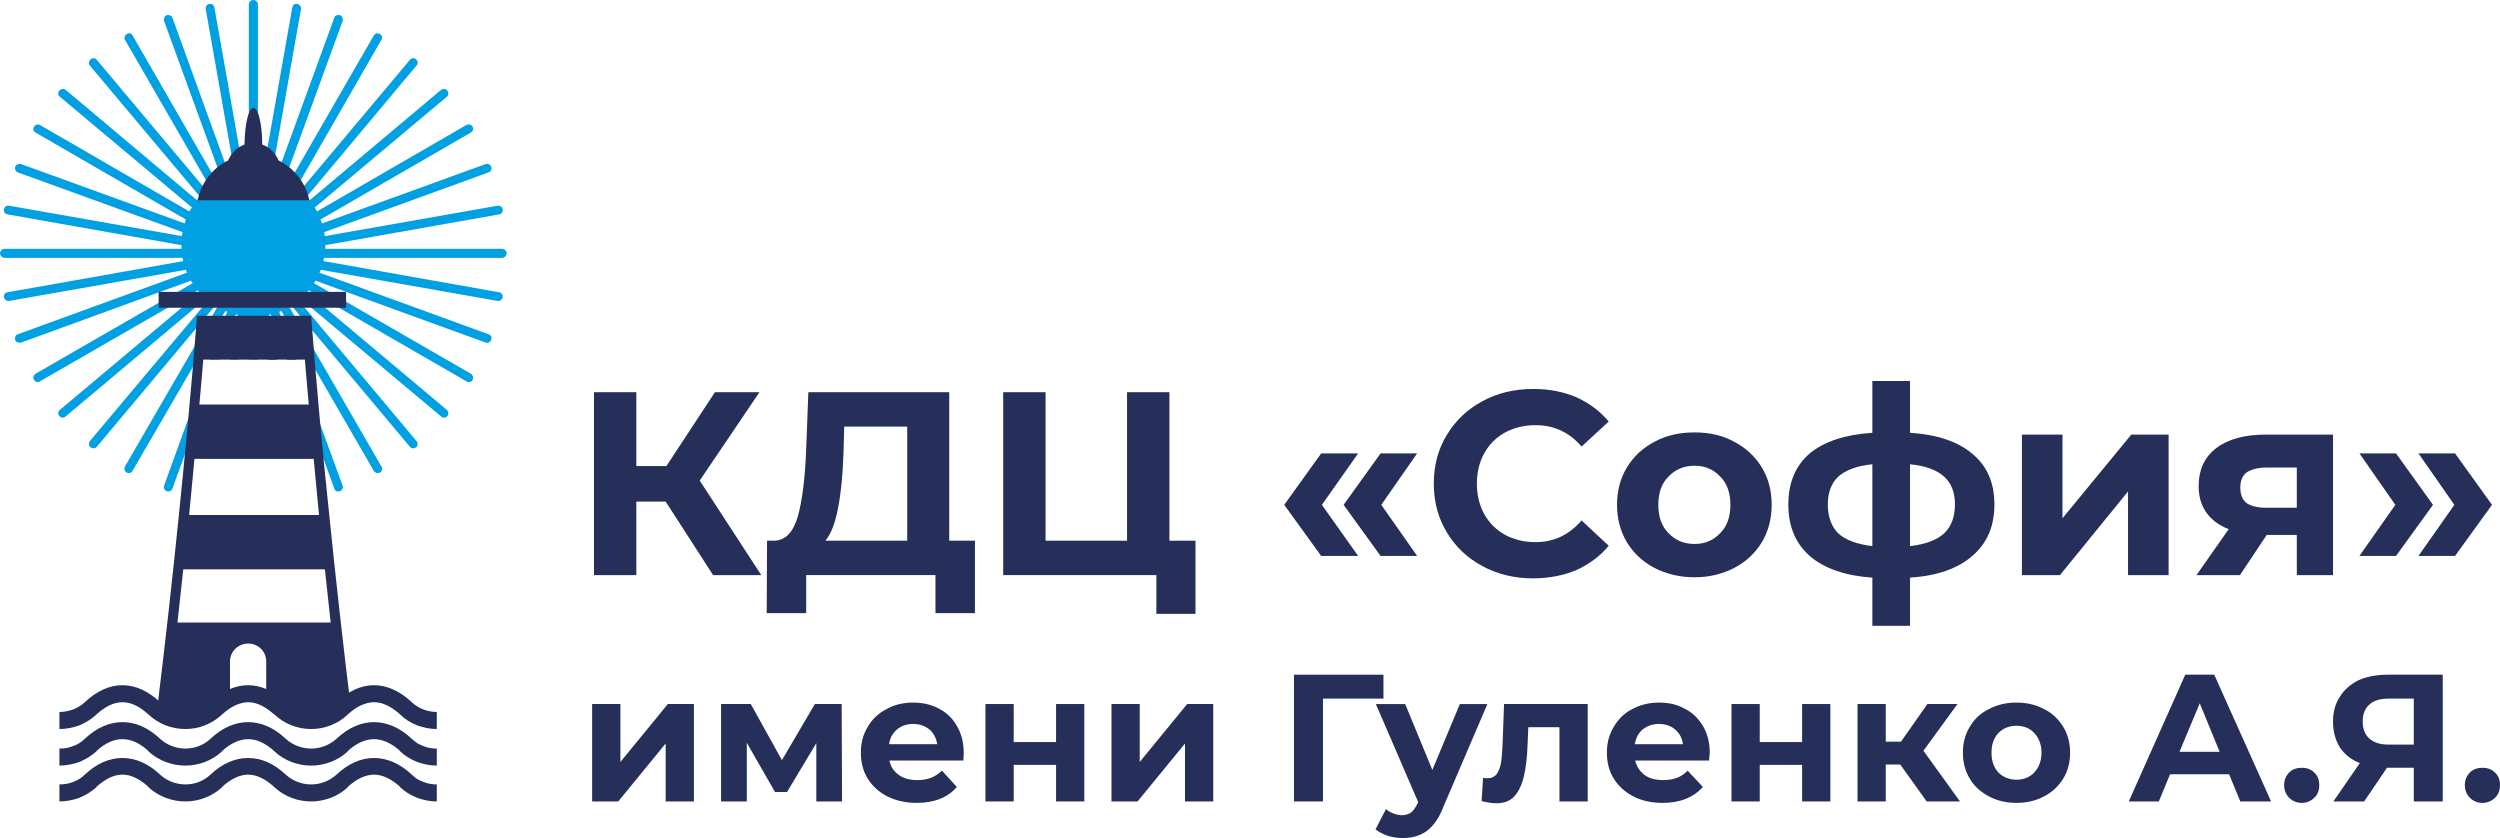 <?xml version="1.0" encoding="UTF-8"?>
<!DOCTYPE svg PUBLIC "-//W3C//DTD SVG 1.1//EN" "http://www.w3.org/Graphics/SVG/1.1/DTD/svg11.dtd">
<!-- Creator: CorelDRAW X7 -->
<svg xmlns="http://www.w3.org/2000/svg" xml:space="preserve" width="275.496mm" height="92.349mm" version="1.1" style="shape-rendering:geometricPrecision; text-rendering:geometricPrecision; image-rendering:optimizeQuality; fill-rule:evenodd; clip-rule:evenodd"
viewBox="0 0 6903 2314"
 xmlns:xlink="http://www.w3.org/1999/xlink">
 <defs>
  <style type="text/css">
   <![CDATA[
    .fil0 {fill:#00A0E3}
    .fil1 {fill:#252F59}
    .fil2 {fill:#252F59;fill-rule:nonzero}
    .fil3 {fill:#252F59;fill-rule:nonzero}
   ]]>
  </style>
 </defs>
 <g id="Слой_x0020_1">
  <g id="_2094149340944">
   <path class="fil0" d="M712 478c4,0 9,0 14,1l81 -458c1,-7 7,-12 14,-10l0 0c6,1 11,7 10,14l-81 459c4,1 9,2 13,4l160 -439c2,-6 9,-9 16,-7l0 0c6,2 9,10 7,16l-160 439c4,2 8,4 12,7l234 -406c4,-6 11,-8 17,-4l0 0c6,3 8,11 4,16l-234 407c3,3 7,6 10,9l303 -361c4,-5 12,-6 17,-1l0 0c5,4 6,12 1,17l-303 362c3,3 5,6 8,10l363 -305c5,-4 13,-3 17,2l0 0c4,5 4,13 -1,17l-365 306c2,3 4,7 6,11l413 -239c6,-3 14,-1 17,5l0 0c3,6 1,13 -5,16l-415 240c2,4 3,7 4,11l452 -164c6,-2 13,1 15,7l0 0c3,6 0,14 -7,16l-454 165c1,4 1,7 2,11l477 -84c6,-1 13,3 14,10l0 0c1,7 -3,13 -10,14l-480 85c0,3 0,7 0,10l488 0c7,0 13,6 13,12l0 0c0,7 -6,13 -13,13l-491 0c-1,3 -2,6 -2,9l485 86c7,1 11,7 10,14l0 0c-1,6 -8,11 -14,10l-488 -86c-1,2 -2,5 -4,8l467 170c7,2 10,9 7,16l0 0c-2,6 -9,9 -15,7l-470 -171c-1,2 -2,5 -4,7l433 250c6,4 8,11 5,17l0 0c-3,6 -11,8 -17,4l-435 -251c-2,2 -4,4 -5,6l386 324c5,4 5,12 1,17l0 0c-4,5 -12,6 -17,1l-388 -325c-2,2 -3,3 -5,5l325 388c5,5 4,13 -1,17l0 0c-5,4 -13,4 -17,-1l-327 -390c-2,1 -4,2 -6,4l254 440c4,6 2,14 -4,17l0 0c-6,3 -13,1 -17,-5l-255 -441c-2,0 -4,1 -6,2l48 133 -26 0 -45 -126c-2,1 -4,1 -6,2l22 124 -25 0 -21 -120c-2,0 -4,0 -6,0l0 119 -25 0 0 -119c-2,0 -4,0 -6,0l-21 119 -25 0 22 -123c-2,-1 -4,-1 -6,-2l-46 125 -26 0 48 -132c-2,-1 -4,-2 -5,-2l-256 441c-3,6 -10,8 -16,5l0 0c-6,-3 -8,-11 -5,-17l255 -440c-2,-2 -4,-3 -6,-4l-327 390c-4,5 -12,5 -17,1l0 0c-5,-4 -6,-12 -2,-17l326 -388c-2,-2 -4,-3 -6,-5l-387 325c-5,5 -13,4 -17,-1l0 0c-5,-5 -4,-13 1,-17l386 -324c-2,-2 -3,-4 -5,-6l-436 251c-5,4 -13,2 -16,-4l0 0c-4,-6 -2,-13 4,-17l434 -250c-2,-2 -3,-5 -5,-7l-469 171c-6,2 -14,-1 -16,-7l0 0c-2,-7 1,-14 7,-16l467 -170c-1,-3 -2,-6 -3,-8l-488 86c-7,1 -13,-4 -14,-10l0 0c-2,-7 3,-13 10,-14l485 -86c-1,-3 -1,-6 -2,-9l-492 0c-6,0 -12,-6 -12,-13l0 0c0,-6 6,-12 12,-12l489 0c0,-3 0,-7 0,-10l-480 -85c-7,-1 -12,-7 -10,-14l0 0c1,-7 7,-11 14,-10l477 84c1,-4 1,-7 2,-11l-455 -165c-6,-2 -9,-10 -7,-16l0 0c2,-6 10,-9 16,-7l452 164c1,-4 2,-7 3,-11l-415 -240c-6,-3 -8,-10 -4,-16l0 0c3,-6 11,-8 16,-5l413 239c2,-4 4,-8 7,-11l-365 -306c-5,-4 -6,-12 -1,-17l0 0c4,-5 12,-6 17,-2l363 305c2,-4 5,-7 8,-10l-304 -362c-4,-5 -3,-13 2,-17l0 0c5,-5 13,-4 17,1l303 361c3,-3 6,-6 10,-9l-235 -407c-3,-5 -1,-13 5,-16l0 0c6,-4 13,-2 16,4l234 406c4,-3 9,-5 13,-7l-160 -439c-2,-6 1,-14 7,-16l0 0c6,-2 14,1 16,7l159 439c5,-2 9,-3 14,-4l-81 -459c-1,-7 3,-13 10,-14l0 0c7,-2 13,3 14,10l81 458c5,-1 9,-1 14,-1l0 -466c0,-7 6,-12 12,-12l0 0c7,0 13,5 13,12l0 466zm155 647l79 216c2,6 -1,13 -7,15l0 0c-7,3 -14,0 -16,-7l-46 -127 -10 -97zm-339 81l-52 143c-2,7 -10,10 -16,7l0 0c-6,-2 -9,-9 -7,-15l84 -232 -9 97z"/>
   <path class="fil1" d="M700 298c13,0 24,45 24,101 21,8 37,24 45,44 43,21 75,61 85,110l-308 0c9,-49 41,-89 84,-110 8,-20 24,-36 45,-44 1,-56 11,-101 25,-101z"/>
   <rect class="fil1" x="438" y="806" width="517.524" height="43.723"/>
   <path class="fil2" d="M164 2166c14,0 26,-2 38,-7 12,-4 23,-11 32,-20 33,-31 68,-46 104,-46 36,0 71,15 104,46 20,18 45,27 70,27 25,0 50,-9 69,-27 33,-31 68,-46 104,-46 36,0 71,15 104,46 20,18 45,27 70,27 25,0 50,-9 70,-27 33,-31 68,-46 104,-46 35,0 71,15 104,46 9,9 20,16 32,20 11,5 24,7 37,7l0 47c-19,0 -37,-4 -54,-10 -18,-7 -34,-17 -47,-29l0 -1c-24,-22 -49,-34 -72,-34 -24,0 -49,12 -73,34l0 1c-28,26 -65,39 -101,39 -36,0 -73,-13 -101,-39l-1 -1c-24,-22 -48,-34 -72,-34 -23,0 -48,12 -72,34l0 1c-29,26 -65,39 -101,39 -37,0 -73,-13 -102,-39l0 -1c-24,-22 -48,-34 -72,-34 -24,0 -48,12 -72,34l0 1c-14,12 -30,22 -47,29 -17,6 -36,10 -55,10l0 -47z"/>
   <path class="fil2" d="M164 2067c14,0 26,-2 38,-7 12,-4 23,-11 32,-20 33,-31 68,-46 104,-46 36,0 71,15 104,46 20,18 45,27 70,27 25,0 50,-9 69,-27 33,-31 68,-46 104,-46 36,0 71,15 104,46 20,18 45,27 70,27 25,0 50,-9 70,-27 33,-31 68,-46 104,-46 35,0 71,15 104,46 9,9 20,16 32,20 11,5 24,7 37,7l0 47c-19,0 -37,-4 -54,-10 -18,-7 -34,-17 -47,-29l0 -1c-24,-22 -49,-33 -72,-33 -24,0 -49,11 -73,33l0 1c-28,26 -65,39 -101,39 -36,0 -73,-13 -101,-39l-1 -1c-24,-22 -48,-33 -72,-33 -23,0 -48,11 -72,33l0 1c-29,26 -65,39 -101,39 -37,0 -73,-13 -102,-39l0 -1c-24,-22 -48,-33 -72,-33 -24,0 -48,11 -72,33l0 1c-14,12 -30,22 -47,29 -17,6 -36,10 -55,10l0 -47z"/>
   <path class="fil2" d="M164 1966c14,0 26,-3 38,-7 12,-5 23,-11 32,-20 33,-31 68,-47 104,-47 36,0 71,16 104,47 20,18 45,27 70,27 25,0 50,-9 69,-27 33,-31 68,-47 104,-47 36,0 71,16 104,47 20,18 45,27 70,27 25,0 50,-9 70,-27 33,-31 68,-47 104,-47 35,0 71,16 104,47 9,9 20,15 32,20 11,4 24,7 37,7l0 47c-19,0 -37,-4 -54,-10 -18,-7 -34,-17 -47,-30l0 0c-24,-22 -49,-34 -72,-34 -24,0 -49,12 -73,34l0 0c-28,27 -65,40 -101,40 -36,0 -73,-13 -101,-40l-1 0c-24,-22 -48,-34 -72,-34 -23,0 -48,12 -72,34l0 0c-29,27 -65,40 -101,40 -37,0 -73,-13 -102,-40l0 0c-24,-22 -48,-34 -72,-34 -24,0 -48,12 -72,34l0 0c-14,13 -30,23 -47,30 -17,6 -36,10 -55,10l0 -47z"/>
   <path class="fil1" d="M911 1572c-6,-50 -11,-100 -16,-150l-387 0c-5,50 -10,100 -16,150l419 0z"/>
   <path class="fil1" d="M880 1267c-5,-50 -10,-100 -14,-150l-329 0c-4,50 -9,100 -14,150l357 0z"/>
   <path class="fil1" d="M855 993c-3,-36 -6,-71 -9,-107l-4 0 -5 0 -4 0 -5 0 -4 0 -5 0 -5 0 -4 0 -5 0 -4 0 -5 0 -4 0 -5 0 -4 0 -5 0 -4 0 -5 0 -4 0 -5 0 -4 0 -5 0 -4 0 -5 0 -4 0 -5 0 -4 0 -5 0 -4 0 -5 0 -4 0 -5 0 -5 0 -4 0 -5 0 -4 0 -5 0 -4 0 -5 0 -4 0 -5 0 -4 0 -5 0 -4 0 -5 0 -4 0 -5 0 -4 0 -5 0 -4 0 -5 0 -4 0 -5 0 -4 0 -5 0 -4 0 -5 0 -5 0 -4 0 -5 0 -4 0 -5 0 -4 0 -5 0 -4 0c-3,36 -6,71 -9,107l307 0z"/>
   <path class="fil1" d="M913 1719l-423 0c11,-98 21,-196 32,-295 17,-176 33,-351 47,-524l265 0c14,173 30,348 47,524 11,99 21,197 32,295zm43 254l-176 0 -45 -32 0 -115c0,-27 -22,-49 -50,-49l0 0c-27,0 -50,22 -50,49l0 105 -37 42 -151 0 -15 0 2 -16c22,-180 42,-358 60,-536 18,-178 35,-356 49,-536l1 -13 13 0 289 0 13 0 1 13c14,180 30,358 49,536 18,178 38,356 60,536l-13 16z"/>
   <polygon class="fil3" points="1635,1944 1713,1944 1713,2104 1844,1944 1916,1944 1916,2213 1838,2213 1838,2053 1707,2213 1635,2213 "/>
   <polygon id="1" class="fil3" points="2254,2213 2254,2052 2173,2187 2140,2187 2062,2051 2062,2213 1991,2213 1991,1944 2073,1944 2159,2099 2250,1944 2324,1944 2325,2213 "/>
   <path id="2" class="fil3" d="M2661 2079c0,1 0,8 -1,21l-204 0c3,17 12,30 26,40 14,10 31,14 51,14 14,0 26,-2 37,-6 11,-4 21,-11 31,-20l41 45c-25,29 -62,44 -111,44 -30,0 -57,-6 -81,-18 -23,-12 -41,-28 -54,-49 -13,-21 -19,-45 -19,-72 0,-26 6,-50 19,-71 12,-21 30,-38 52,-49 21,-12 46,-18 73,-18 26,0 50,5 72,17 21,11 38,27 50,49 12,21 18,45 18,73zm-140 -80c-17,0 -32,5 -44,15 -12,10 -20,24 -22,41l133 0c-3,-17 -10,-31 -22,-41 -13,-10 -27,-15 -45,-15z"/>
   <polygon id="3" class="fil3" points="2721,1944 2799,1944 2799,2049 2916,2049 2916,1944 2994,1944 2994,2213 2916,2213 2916,2112 2799,2112 2799,2213 2721,2213 "/>
   <polygon id="4" class="fil3" points="3069,1944 3147,1944 3147,2104 3278,1944 3350,1944 3350,2213 3272,2213 3272,2053 3141,2213 3069,2213 "/>
   <polygon id="5" class="fil3" points="3820,1929 3653,1929 3653,2213 3573,2213 3573,1863 3820,1863 "/>
   <path id="6" class="fil3" d="M4107 1944l-122 285c-12,31 -28,53 -46,66 -18,13 -40,19 -66,19 -14,0 -28,-2 -41,-6 -14,-5 -25,-11 -34,-18l29 -56c6,5 12,9 20,12 8,3 16,5 24,5 10,0 19,-3 26,-8 6,-5 12,-14 18,-26l1 -2 -117 -271 81 0 75 182 76 -182 76 0z"/>
   <path id="7" class="fil3" d="M4384 1944l0 269 -78 0 0 -205 -86 0 -2 47c-1,36 -5,65 -10,88 -6,24 -14,42 -26,55 -12,14 -29,20 -50,20 -12,0 -25,-2 -41,-6l4 -64c5,1 9,1 12,1 11,0 20,-4 26,-12 6,-9 10,-20 12,-33 2,-13 3,-30 4,-52l4 -108 231 0z"/>
   <path id="8" class="fil3" d="M4721 2079c0,1 -1,8 -2,21l-204 0c4,17 13,30 26,40 14,10 31,14 52,14 14,0 26,-2 37,-6 11,-4 21,-11 30,-20l42 45c-26,29 -63,44 -111,44 -31,0 -58,-6 -81,-18 -23,-12 -41,-28 -54,-49 -13,-21 -19,-45 -19,-72 0,-26 6,-50 19,-71 12,-21 29,-38 51,-49 22,-12 47,-18 74,-18 26,0 50,5 71,17 22,11 38,27 51,49 12,21 18,45 18,73zm-140 -80c-18,0 -32,5 -45,15 -12,10 -19,24 -22,41l133 0c-2,-17 -10,-31 -22,-41 -12,-10 -27,-15 -44,-15z"/>
   <polygon id="9" class="fil3" points="4781,1944 4859,1944 4859,2049 4976,2049 4976,1944 5054,1944 5054,2213 4976,2213 4976,2112 4859,2112 4859,2213 4781,2213 "/>
   <polygon id="10" class="fil3" points="5247,2111 5207,2111 5207,2213 5129,2213 5129,1944 5207,1944 5207,2048 5249,2048 5322,1944 5405,1944 5311,2073 5412,2213 5320,2213 "/>
   <path id="11" class="fil3" d="M5568 2217c-28,0 -54,-6 -76,-18 -23,-12 -41,-28 -53,-49 -13,-21 -19,-45 -19,-72 0,-26 6,-50 19,-71 12,-21 30,-38 53,-49 22,-12 48,-18 76,-18 28,0 54,6 76,18 23,11 40,28 53,49 13,21 19,45 19,71 0,27 -6,51 -19,72 -13,21 -30,37 -53,49 -22,12 -48,18 -76,18zm0 -64c20,0 37,-7 49,-20 13,-14 20,-32 20,-55 0,-22 -7,-40 -20,-54 -12,-13 -29,-20 -49,-20 -20,0 -37,7 -50,20 -13,14 -19,32 -19,54 0,23 6,41 19,55 13,13 30,20 50,20z"/>
   <path id="12" class="fil3" d="M6155 2138l-163 0 -31 75 -83 0 156 -350 80 0 157 350 -85 0 -31 -75zm-26 -62l-55 -134 -56 134 111 0z"/>
   <path id="13" class="fil3" d="M6356 2217c-14,0 -26,-5 -35,-14 -9,-9 -14,-21 -14,-35 0,-14 5,-26 14,-35 9,-9 21,-13 35,-13 13,0 25,4 34,13 10,9 14,21 14,35 0,14 -4,26 -14,35 -9,9 -21,14 -34,14z"/>
   <path id="14" class="fil3" d="M6745 1863l0 350 -80 0 0 -93 -74 0 -63 93 -85 0 73 -106c-24,-9 -42,-24 -55,-43 -12,-20 -19,-43 -19,-71 0,-27 6,-50 19,-69 12,-20 30,-35 52,-46 23,-10 50,-15 81,-15l151 0zm-149 66c-23,0 -41,5 -53,16 -12,10 -19,26 -19,47 0,21 6,36 18,47 12,11 29,17 52,17l71 0 0 -127 -69 0z"/>
   <path id="15" class="fil3" d="M6855 2217c-14,0 -26,-5 -35,-14 -9,-9 -14,-21 -14,-35 0,-14 5,-26 14,-35 9,-9 21,-13 35,-13 13,0 25,4 34,13 10,9 14,21 14,35 0,14 -4,26 -14,35 -9,9 -21,14 -34,14z"/>
   <polygon class="fil3" points="1838,1385 1757,1385 1757,1588 1640,1588 1640,1083 1757,1083 1757,1287 1840,1287 1974,1083 2097,1083 1932,1327 2102,1588 1969,1588 "/>
   <path id="1" class="fil3" d="M2692 1493l0 200 -109 0 0 -105 -357 0 0 105 -109 0 1 -200 20 0c31,-1 52,-23 65,-67 12,-43 20,-105 23,-185l6 -158 389 0 0 410 71 0zm-363 -241c-2,60 -7,110 -15,151 -8,41 -19,71 -35,90l226 0 0 -315 -174 0 -2 74z"/>
   <polygon id="2" class="fil3" points="3301,1493 3301,1695 3193,1695 3193,1588 2770,1588 2770,1083 2887,1083 2887,1493 3112,1493 3112,1083 3229,1083 3229,1493 "/>
   <path id="3" class="fil3" d="M3546 1394l102 -142 102 0 -100 142 100 141 -102 0 -102 -141zm164 0l102 -142 101 0 -99 142 99 141 -101 0 -102 -141z"/>
   <path id="4" class="fil3" d="M4233 1597c-51,0 -98,-11 -140,-34 -41,-22 -74,-53 -98,-93 -24,-40 -36,-84 -36,-135 0,-50 12,-95 36,-134 24,-40 57,-71 98,-93 42,-23 89,-34 141,-34 44,0 84,8 119,23 35,16 65,38 89,67l-75 69c-34,-40 -77,-59 -127,-59 -32,0 -59,7 -84,20 -25,14 -44,33 -58,58 -13,24 -20,52 -20,83 0,32 7,60 20,84 14,25 33,44 58,58 25,13 52,20 84,20 50,0 93,-20 127,-60l75 70c-24,29 -54,51 -89,67 -36,15 -76,23 -120,23z"/>
   <path id="5" class="fil3" d="M4679 1594c-41,0 -78,-9 -111,-26 -32,-17 -57,-40 -76,-71 -18,-30 -27,-65 -27,-103 0,-39 9,-73 27,-103 19,-31 44,-54 76,-71 33,-18 70,-26 111,-26 41,0 77,8 110,26 32,17 57,40 76,71 18,30 27,64 27,103 0,38 -9,73 -27,103 -19,31 -44,54 -76,71 -33,17 -69,26 -110,26zm0 -92c29,0 52,-10 71,-30 19,-19 28,-45 28,-78 0,-33 -9,-59 -28,-78 -19,-20 -42,-30 -71,-30 -29,0 -53,10 -72,30 -19,19 -28,45 -28,78 0,33 9,59 28,78 19,20 43,30 72,30z"/>
   <path id="6" class="fil3" d="M5507 1393c0,60 -20,107 -61,142 -40,35 -97,55 -172,60l0 133 -104 0 0 -133c-74,-5 -132,-25 -172,-59 -40,-35 -60,-82 -60,-143 0,-61 20,-107 59,-141 40,-33 98,-52 173,-57l0 -143 104 0 0 143c75,5 132,24 172,58 41,34 61,80 61,140zm-460 0c0,34 10,61 29,80 20,18 52,30 94,35l0 -226c-42,4 -74,16 -94,34 -19,18 -29,43 -29,77zm227 115c43,-5 74,-17 94,-35 20,-19 30,-46 30,-80 0,-34 -10,-59 -30,-77 -20,-18 -51,-30 -94,-34l0 226z"/>
   <polygon id="7" class="fil3" points="5583,1200 5695,1200 5695,1431 5885,1200 5988,1200 5988,1588 5876,1588 5876,1357 5688,1588 5583,1588 "/>
   <path id="8" class="fil3" d="M6442 1200l0 388 -100 0 0 -111 -83 0 -74 111 -120 0 89 -127c-27,-10 -48,-26 -62,-46 -14,-20 -21,-44 -21,-72 0,-46 16,-81 49,-106 33,-25 79,-37 137,-37l185 0zm-183 91c-24,0 -42,5 -55,13 -12,9 -18,23 -18,42 0,20 6,34 17,43 12,8 30,13 54,13l85 0 0 -111 -83 0z"/>
   <path id="9" class="fil3" d="M6515 1535l99 -141 -99 -142 101 0 102 142 -102 141 -101 0zm163 0l99 -141 -99 -142 101 0 102 142 -102 141 -101 0z"/>
  </g>
 </g>
</svg>
